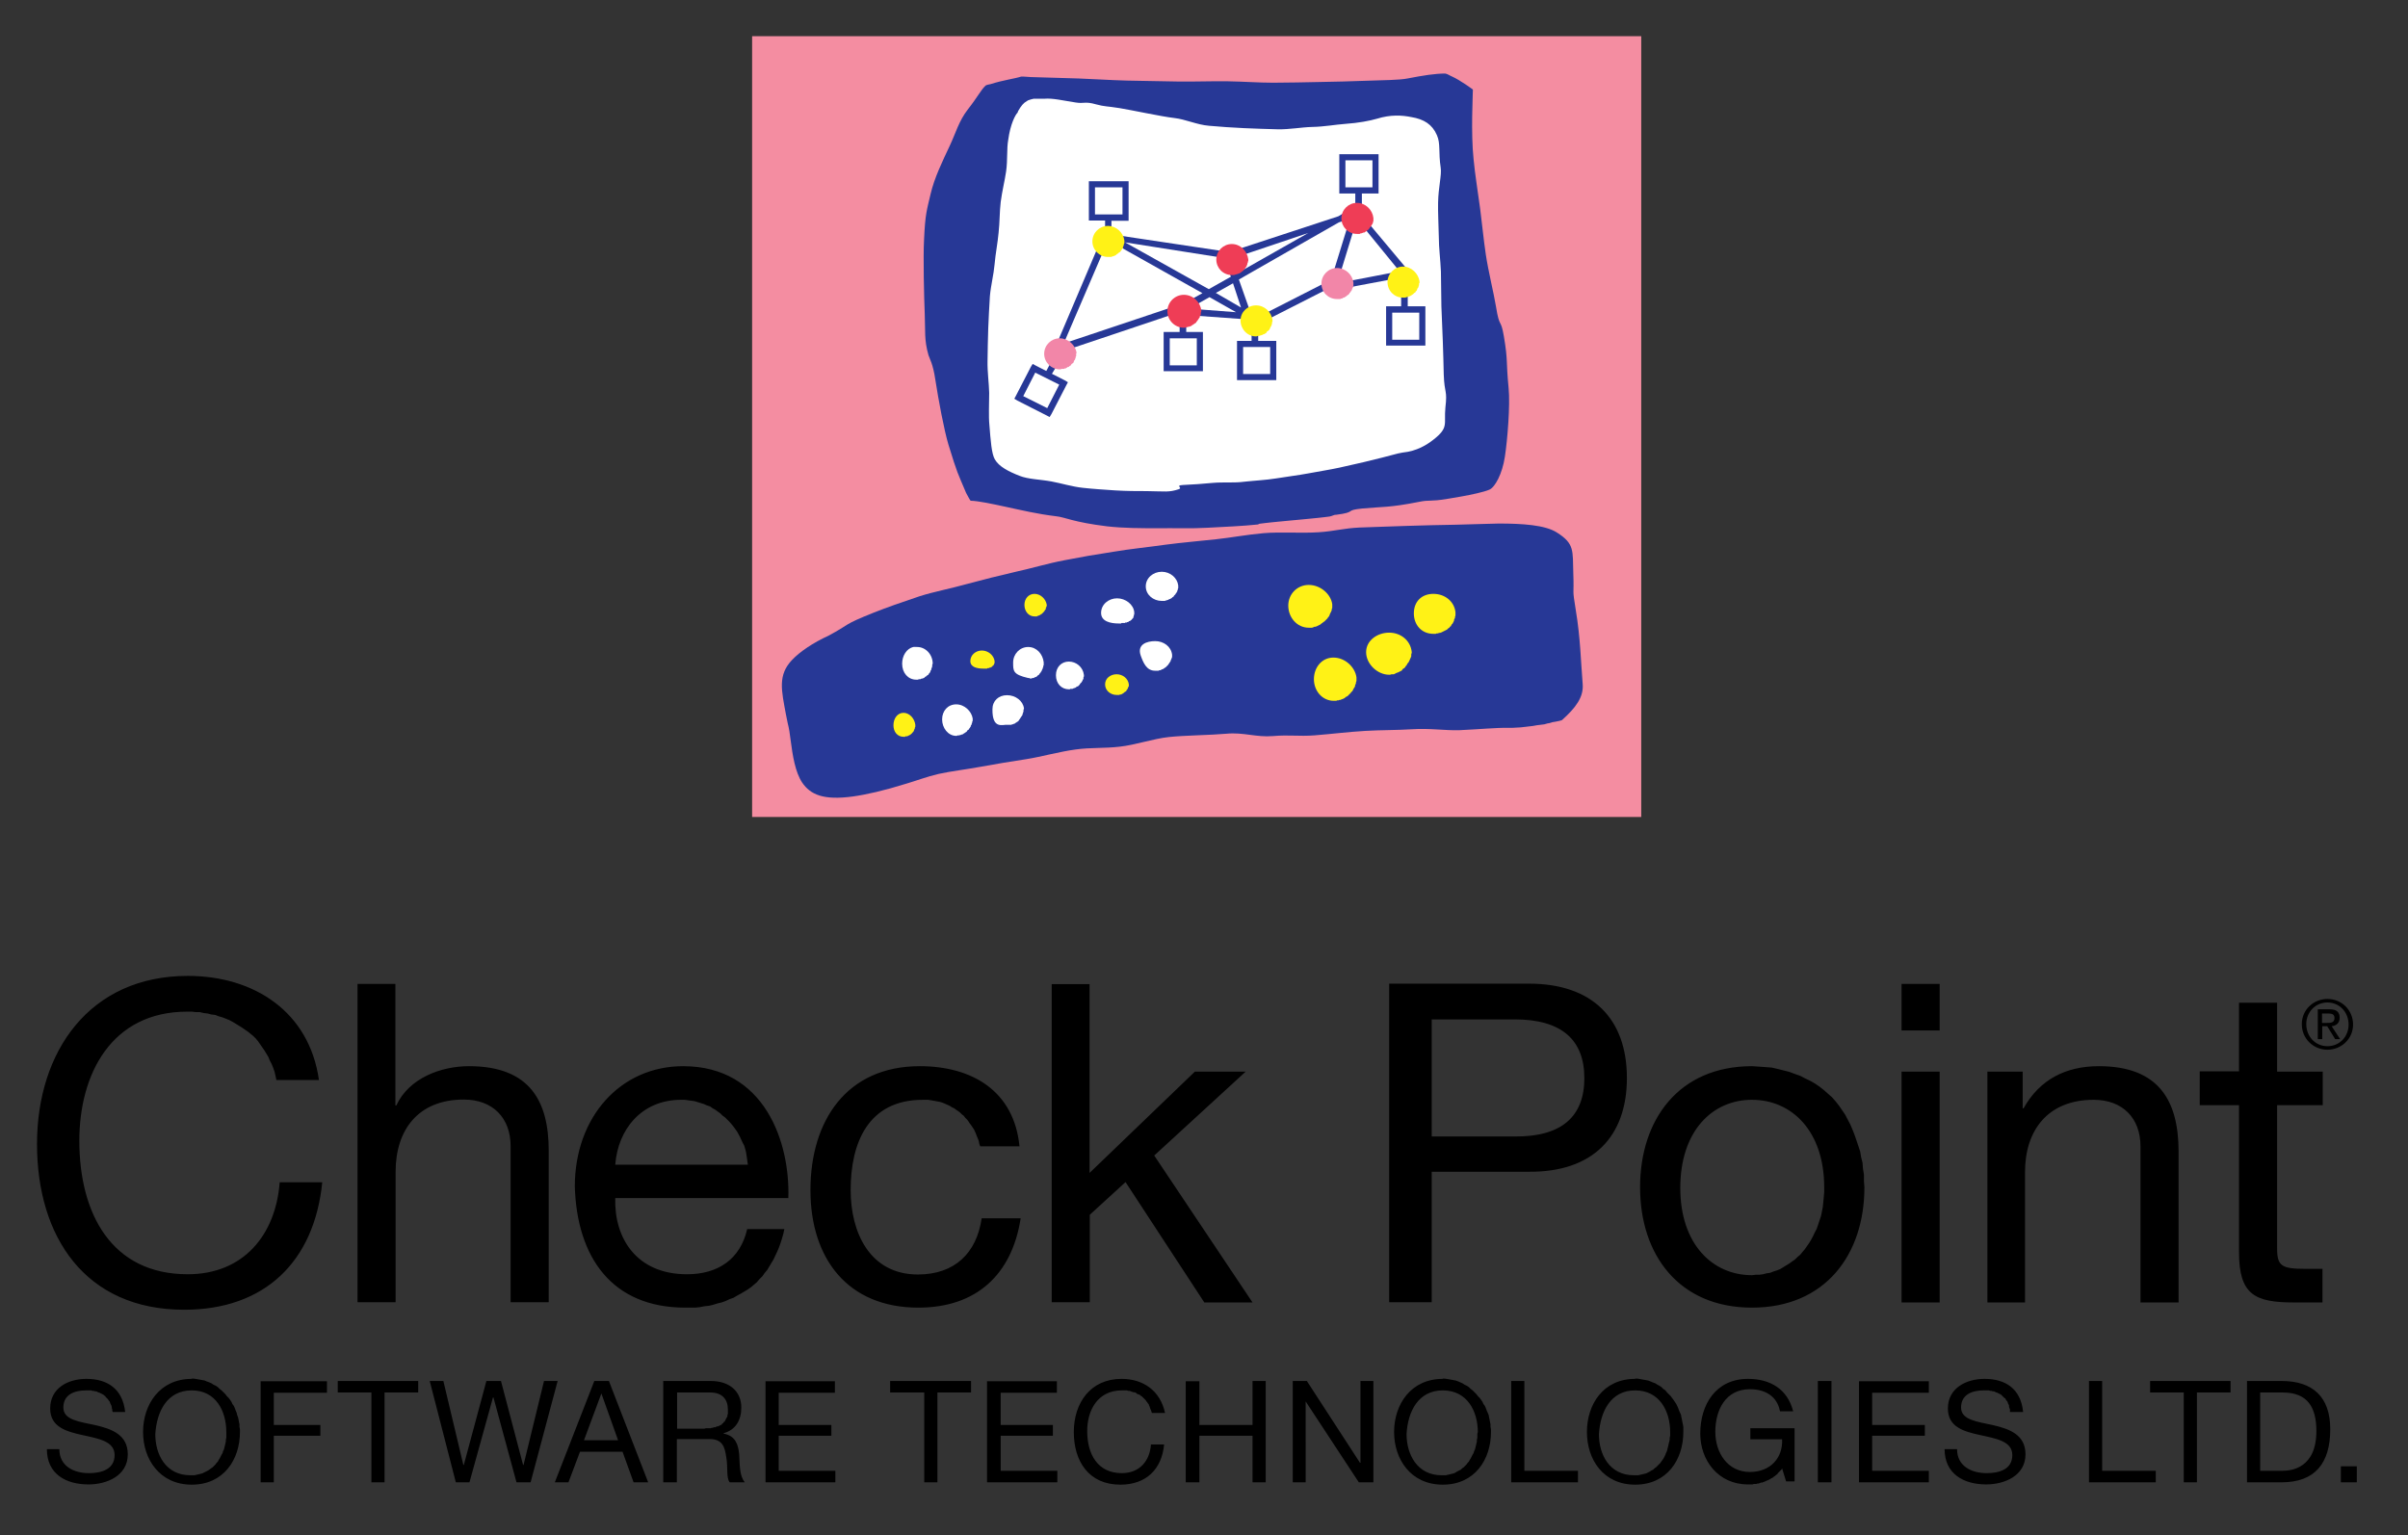<?xml version="1.0" encoding="UTF-8"?> <svg xmlns="http://www.w3.org/2000/svg" version="1.1" id="svg2903" x="0" y="0" viewBox="206 70 1024 653" xml:space="preserve"><rect x="206" y="70" width="1024" height="653" fill="#333333" stroke="none"/><style>.st1{fill:#273896}.st2{fill:#fff}.st3{fill:#fff216}</style><g id="layer1" transform="translate(-158.063 -146.907)"><path id="path2588" d="M443.9 632c-41.8 0-64.1 32.2-64.1 71.5 0 39.5 20.5 70.5 62.6 70.5 34.2 0 55.3-20.4 58.7-54.2H483c-1.7 22.4-15.4 39.1-39.1 39.1-32.5 0-46.1-25.9-46.1-56.8 0-28.3 13.6-54.9 45.9-54.9h1.9l1.7.2h1.7l1.7.4 1.7.2 1.5.4 1.7.2 1.5.6 1.5.4 1.5.6 1.5.6 1.5.8 1.3.8 1.3.8 1.3.8 1.3.9 1.3.9 1.1.9 1.1.9 1.1 1.1.9 1.1.9 1.3.9 1.3.9 1.3.8 1.3.9 1.5.6 1.5.8 1.5.6 1.5.6 1.7.4 1.7.4 1.9h18.1c-4.1-29-27.5-44.3-55.8-44.3zm72.2 3.4v135.4h16.2v-55.5c0-17.6 9.4-30.7 29-30.7 12.3 0 19.9 7.8 19.9 19.8v66.4h16.2v-64.5c0-21-8-35.9-33.9-35.9-11.8 0-25.5 5-30.9 16.7h-.4v-51.7h-16.1zm295.2 0v135.4h16.2v-37.2l15.2-13.9 33.5 51.2h20.5l-41.8-62.5 38.9-35.7h-21.6l-44.8 43.1v-80.3h-16.1zm143.5 0v135.4h18.1v-55.5h41.4c27 .2 41.6-14.8 41.6-39.9 0-25.1-14.6-40.1-41.6-40.1h-59.5zm217.9 0v19.8h16.2v-19.8h-16.2zm181.1 6.4c-5.9 0-10.9 4.6-10.9 10.7 0 6.3 5 10.9 10.9 10.9s10.9-4.6 10.9-10.7c0-6.2-4.9-10.9-10.9-10.9zm-37.6 1.5v29.3h-16.7V687h16.7v62.5c0 18 6.6 21.4 23.3 21.4h12.2v-14.3h-7.3c-10.1 0-12-1.2-12-8.7V687h19.4v-14.3h-19.4v-29.3h-16.2zm37.6 0c5.1 0 9 4.1 9 9.4 0 5.2-3.9 9.2-9 9.2s-9-4.1-9-9.4c0-5.1 3.9-9.2 9-9.2zm-4.1 3v12.6h1.9v-5.5h2.1l3.4 5.5h2.1l-3.6-5.5c1.9-.2 3.4-1.3 3.4-3.6 0-2.4-1.3-3.6-4.3-3.6h-5zm1.9 1.7h2.6c1.3 0 2.6.2 2.6 1.9 0 2-1.5 2.1-3.2 2.1h-2.1v-4zm-378.7 2.5h35.2c20.3 0 29.7 8.9 29.7 25s-9.4 25-29.7 24.8h-35.2v-49.8zm-318.3 19.9c-26.8 0-46.1 21.7-46.1 51.2.9 30 15.7 51.5 47 51.5h4.2l1.9-.2 2.1-.4 1.9-.2 1.7-.4 1.9-.6 1.7-.4 1.7-.6 1.7-.8 1.7-.6 1.5-.9 1.5-.8 1.5-.9 1.5-.9 1.3-.9 1.3-1.1 1.3-1.1 1.1-1.3 1.3-1.3.9-1.3 1.1-1.3.9-1.5.9-1.5.9-1.5.8-1.7.8-1.7.8-1.9.6-1.7.6-1.9.6-2.1.4-1.9h-15.8c-2.9 12.7-12.3 19.2-25.6 19.2-21.4 0-31-15.3-30.5-32.4h73.6c.8-23.6-10-56.1-44.7-56.1zm100.6 0c-31.2 0-46.5 23.3-46.5 52.7 0 29.2 15.9 50 45.9 50 24.7 0 39.8-14.1 43.5-38h-16.6c-2.1 14.8-11.5 23.9-27.1 23.9-20.5 0-28.6-17.9-28.6-35.9 0-19.9 7.3-38.4 30.7-38.4h2.2l1.3.2 1.1.2 1.1.2 1.1.2.9.2 1.1.4.9.4.9.4.9.4.9.6.9.4.8.6.9.6.8.6.8.8.8.6.6.8.8.8.6.8.6.9.6.8.6.9.6.9.4.9.4.9.4 1.1.4.9.4 1.1.2 1.1.4 1.1h16.7c-2.3-23.6-20.2-34.1-42.4-34.1zm353.9 0c-31.1 0-47.6 22.7-47.6 51.5 0 28.7 16.5 51.2 47.6 51.2s47.8-22.5 47.8-51.2l-.2-2.6v-2.8l-.4-2.4-.2-2.6-.6-2.4-.4-2.4-.8-2.4-.8-2.4-.8-2.3-.9-2.3-.9-2.1-1.1-2.1-1.1-2.1-1.3-1.9-1.3-1.9-1.5-1.9-1.5-1.7-1.7-1.5-1.7-1.5-1.9-1.5-1.9-1.3-1.9-1.1-2.3-1.1-2.1-1.1-2.3-.8-2.4-.9-2.4-.6-2.4-.6-2.6-.6-2.6-.2-2.8-.2-3-.2zm147.5 0c-14.1 0-25.2 5.7-32 17.9h-.4v-15.6h-15v98.2h16v-55.5c0-17.6 9.6-30.7 29.2-30.7 12.3 0 19.9 7.8 19.9 19.8v66.4h16.2v-64.5c-.1-21.1-8.2-36-33.9-36zm-83.9 2.3v98.2h16.2v-98.2h-16.2zm-519 12h1.5l1.5.2 1.5.2 1.3.2 1.3.4 1.3.4 1.3.4 1.3.6 1.3.4 1.1.8 1.1.6 1.1.8 1.1.8.9.9 1.1.8.9.9.9.9.8.9.9 1.1.8 1.1.8 1.1.6 1.1.6 1.1.6 1.3.6 1.3.6 1.1.4 1.3.4 1.5.2 1.3.2 1.3.2 1.5.2 1.3h-56.4c1.1-14.9 11.1-27.6 28-27.6zm455.4 0c16.9 0 30.7 13.3 30.7 37.2v2.1l-.2 2.3-.2 2.1-.2 1.9-.4 2.1-.4 1.9-.6 1.7-.6 1.9-.6 1.7-.8 1.5-.8 1.7-.8 1.5-.8 1.3-.9 1.3-.9 1.3-1.1 1.3-.9 1.1-1.1.9-1.1 1.1-1.3.9-1.1.8-1.3.8-1.3.8-1.3.8-1.5.6-1.3.4-1.5.6-1.5.2-1.5.4-1.5.2h-1.5l-1.7.2c-16.9 0-30.5-13.3-30.5-37.1 0-24.2 13.6-37.5 30.5-37.5zM400.8 803.4c-7.8 0-15.4 3.9-15.4 12.6 0 7.9 6.9 9.8 13.7 11.3 6.8 1.5 13.7 2.6 13.7 8.5 0 6.2-5.8 7.7-10.9 7.7-6.5 0-12.6-3-12.6-10.2H384c0 10.5 8 15 17.7 15 7.8 0 16.7-3.7 16.7-12.8 0-8.4-6.9-10.8-13.7-12.4-6.9-1.5-13.7-2.2-13.7-7.5 0-5.6 4.8-7.3 9.6-7.3H402.8l.6.2h.6l.4.2h.6l.4.2.4.2.6.2.4.2.4.2.4.2.4.2.4.4.4.2.2.4.4.4.2.2.4.4.2.4.4.4.2.4.2.6.2.4.2.4.2.6v.6l.2.4v.6l.2.6h5.3c-1.1-10-7.7-14.1-16.5-14.1zm44.8 0c-13.6 0-20.7 10.9-20.7 22.6 0 11.6 7.1 22.4 20.7 22.4s20.5-10.7 20.5-22.4v-1.1l-.2-1.1v-1.1l-.2-.9-.2-1.1-.2-.9-.4-1.1-.2-.9-.4-.9-.4-1.1-.4-.9-.6-.8-.4-.9-.6-.9-.6-.8-.8-.8-.6-.8-.8-.8-.8-.8-.8-.6-.8-.8-.9-.6-.9-.4-.9-.6-.9-.4-1.1-.4-.9-.4-1.1-.2-1.1-.2-1.1-.2-1.3-.2h-.9zm395.4 0c-13.2 0-20.3 10.2-20.3 22.6 0 12.5 6.4 22.4 19.8 22.4 10.8 0 17.6-6.4 18.6-17.1h-5.6c-.5 7.1-4.9 12.2-12.4 12.2-10.3 0-14.7-8.1-14.7-17.9 0-8.9 4.5-17.3 14.7-17.3h2.2l.6.2h.6l.4.2.6.2.6.2h.4l.6.2.4.4.4.2.6.2.4.2.4.4.4.2.4.4.4.4.4.4.4.4.2.4.4.4.2.4.4.4.2.6.2.4.2.6.2.6.2.4.2.6.2.6h5.6c-2.1-9.7-9.5-14.5-18.5-14.5zm136.6 0c-13.6 0-20.7 10.9-20.7 22.6 0 11.6 7.1 22.4 20.7 22.4s20.5-10.7 20.5-22.4v-1.1l-.2-1.1v-1.1l-.2-.9-.2-1.1-.2-.9-.2-1.1-.4-.9-.4-.9-.4-1.1-.4-.9-.6-.8-.4-.9-.6-.9-.6-.8-.8-.8-.6-.8-.8-.8-.8-.8-.8-.6-.8-.8-.9-.6-.9-.4-.9-.6-.9-.4-.9-.4-1.1-.4-1.1-.2-1.1-.2-1.1-.2-1.3-.2h-.9zm81.8 0c-13.6 0-20.5 10.9-20.5 22.6 0 11.6 6.9 22.4 20.5 22.4s20.5-10.7 20.5-22.4v-2.2l-.2-1.1-.2-.9-.2-1.1-.2-.9-.2-1.1-.4-.9-.4-.9-.4-1.1-.4-.9-.4-.8-.6-.9-.6-.9-.6-.8-.6-.8-.8-.8-.8-.8-.6-.8-.9-.6-.8-.8-.9-.6-.8-.4-.9-.6-1.1-.4-.9-.4-1.1-.4-1.1-.2-1.1-.2-1.1-.2-1.1-.2h-1.1zm48 0c-13.6 0-20.3 10.8-20.3 23.3 0 11.2 7.5 21.6 20.3 21.6h1.9l.6-.2h1l.6-.2h.4l.6-.2.4-.2h.6l.4-.2.6-.2.4-.2.4-.2.6-.2.4-.2.4-.2.6-.4.4-.2.4-.2.4-.4.4-.2.4-.4.6-.4.2-.4.4-.4.4-.4.4-.4.4-.4.2-.4 1.7 5.5h3.6v-22.6h-18.8v4.7h13.5c.4 7.8-4.9 13.9-13.7 13.9-9.5 0-14.7-8.2-14.7-17.1 0-9.2 4.3-18.1 14.7-18.1 6.4 0 11.6 2.9 12.8 9.4h5.6c-2.4-9.5-9.8-13.8-19.2-13.8zm100.6 0c-7.8 0-15.6 3.9-15.6 12.6 0 7.9 6.8 9.8 13.7 11.3 6.8 1.5 13.7 2.6 13.7 8.5 0 6.2-5.7 7.7-10.9 7.7-6.5 0-12.6-3-12.6-10.2h-5.3c0 10.5 8.1 15 17.7 15 7.8 0 16.7-3.7 16.7-12.8 0-8.4-6.9-10.8-13.7-12.4-6.8-1.5-13.7-2.2-13.7-7.5 0-5.6 4.8-7.3 9.6-7.3H1209.8l.6.2h.6l.4.2h.6l.4.2.4.2.6.2.4.2.4.2.4.2.4.2.4.4.2.2.4.4.4.4.4.2.2.4.2.4.4.4.2.4.2.6.2.4.2.4v.6l.2.6.2.4v1.2h5.6c-1-10-7.6-14.1-16.4-14.1zm-733.1.9v43.1h5.6v-19.8h19.8V823h-19.8v-13.7h22.6v-4.9h-28.2zm32.8 0v4.9H522v38.2h5.6v-38.2h14.3v-4.9h-34.2zm39.1 0l11.1 43.1h5.8l10-36.1h.2l9.8 36.1h6l11.5-43.1h-5.8l-8.7 35.7h-.2l-9.4-35.7h-6.2l-9.6 35.7h-.2l-8.5-35.7h-5.8zm70 0L600 847.4h5.8l4.9-13h18.1l4.7 13h6.2L623 804.3h-6.2zm29.3 0v43.1h5.8V829h13.9c5.6 0 6.5 3.5 7.1 7.7.8 4.2-.1 9 1.5 10.7h6.4c-2.4-2.9-2.1-7.6-2.4-11.9-.4-4.2-1.6-7.9-6.6-8.8v-.2c5.2-1.4 7.5-5.7 7.5-10.9 0-6.8-4.9-11.3-13-11.3h-20.2zm43.5 0v43.1h29.7v-4.9h-24.1v-14.9h22.4V823h-22.4v-13.7h23.9v-4.9h-29.5zm53 0v4.9h14.5v38.2h5.6v-38.2H777v-4.9h-34.4zm41.2 0v43.1h29.9v-4.9h-24.1v-14.9h22.2V823h-22.2v-13.7h23.9v-4.9h-29.7zm84.5 0v43.1h5.8v-19.8h22.6v19.8h5.6v-43.1h-5.6V823h-22.6v-18.6h-5.8zm45.5 0v43.1h5.5V813l22.6 34.4h6.2v-43.1h-5.5v34.8h-.2l-22.6-34.8h-6zm92.9 0v43.1h28.4v-4.9h-22.8v-38.2h-5.6zm130.4 0v43.1h5.8v-43.1h-5.8zm17.5 0v43.1h29.7v-4.9h-24.1v-14.9h22.4V823h-22.4v-13.7h24.1v-4.9h-29.7zm97.8 0v43.1h28.4v-4.9H1258v-38.2h-5.6zm26 0v4.9h14.3v38.2h5.6v-38.2h14.3v-4.9h-34.2zm41.2 0v43.1h14.7c14.3 0 20.7-8.2 20.7-22.6 0-13.8-7.5-20.5-20.7-20.5h-14.7zm-874 4c10.4 0 14.7 9 14.7 17.7v2.5l-.2.8v.8l-.2.8-.2.9-.2.8-.2.8-.4.8-.2.8-.4.6-.4.8-.4.8-.4.6-.4.8-.6.6-.4.6-.6.6-.6.6-.6.4-.8.6-.6.4-.8.4-.8.4-.8.4-.8.2-.8.2-.9.2-.8.2H445c-10.5 0-14.9-8.9-14.9-17.5.6-9.6 5-18.6 15.5-18.6zm532 0c10.5 0 14.9 9 14.9 17.7l-.2.8V828.5l-.2.8v.8l-.2.8-.2.9-.2.8-.2.8-.4.8-.2.8-.4.6-.4.8-.4.8-.4.6-.4.8-.6.6-.4.6-.6.6-.6.6-.6.4-.6.6-.8.4-.8.4-.6.4-.8.4-.9.2-.8.2-.9.2-.8.2h-1.8c-10.4 0-14.9-8.9-14.9-17.5.5-9.6 5-18.6 15.4-18.6zm81.8 0c10.5 0 14.9 9 14.9 17.7v1.6l-.2.9v.8l-.2.8-.2.8-.2.9-.2.8-.2.8-.2.8-.4.8-.2.6-.4.8-.4.8-.4.6-.6.8-.4.6-.6.6-.6.6-.6.6-.6.4-.6.6-.8.4-.6.4-.8.4-.8.4-.8.2-.9.2-.8.2-.9.2h-1.8c-10.5 0-14.9-8.9-14.9-17.5.6-9.6 5-18.6 15.4-18.6zm-407.4.9h14.1c5.3 0 7.5 3.1 7.5 7.3V818.3l-.2.4v.6l-.2.4-.2.3-.2.4-.2.4-.2.4-.2.4-.4.2-.2.4-.4.2-.2.4-.4.2-.4.2-.4.2-.4.2h-.4l-.4.2-.4.2h-.6l-.4.2h-.4l-.6.2h-2l-.6.2H652v-15.4zm673.2 0h9.6c10.5 0 14.3 6.2 14.3 16.4 0 15.8-10.6 16.9-14.5 16.9h-9.4v-33.3zm-705.4.4l7.1 19.9h-14.5l7.4-19.9zm739.7 31v6.8h6.8v-6.8h-6.8z"></path><path id="polygon2410" fill="#f48da1" d="M683.9 564.4H1062V232.3H683.9z"></path><path id="path2412" class="st1" d="M929.5 436.6l-.8.1-.8.1-.8.1-.9.1-.9.1-.9.1-1 .1-1 .1-2 .2-2.1.2-2.1.2-2.2.2-2.1.2-2.1.2-2.1.2-1 .1-1 .1-1 .1-.9.1-.9.1-.9.1-.8.1-.8.1-.8.1-.6.3c-6.7.7-14 1-21.6 1.4-6.7.4-13.8.1-20.9.2-7.1 0-14.4 0-21.6-.8-14.7-1.8-17.8-3.9-21.8-4.3-8.2-1-14.3-2.5-21.3-4-5.6-1.2-11.5-2.5-15-2.6-.4-.4-1.6-2.8-1.9-3.3-3.7-8.8-3.6-7.8-7.5-20.5-1.9-6.3-4.3-19.3-5.6-27.7-1-6.8-2.4-8.8-2.9-10.4-1.9-6.5-1.3-10.4-1.6-17.5-.3-7.1-.7-24.3-.3-31.5.5-11.3 1.2-12.7 2.8-19.6 1.6-6.9 5.1-14 8.1-20.4 2.6-5.5 3.9-10.6 7.7-15.5 4.4-5.6 5.4-8.1 7.6-10.2.2-.2 1.8-.6 2.1-.6 5.3-1.7 10.2-2.3 13-3.2.7-.1 3.4.2 4.1.2 1.2 0 8.9.3 20.3.6 6 .2 13 .7 20.6.9 6.9.2 14.2.2 21.8.4 6.9.1 14-.2 21.1-.1 6.5.1 13 .6 19.3.6 6.8 0 13.5-.2 19.6-.3 7-.1 13.4-.3 19-.5 8.5-.3 15-.3 18.5-1 6.7-1.3 11.7-2.1 16.1-2.1 1.2.3 1.7.8 2.7 1.2 3.8 1.7 9 5.6 9 5.6 0 2.4-.9 18.5.3 29.7.6 6.4 1.8 13.6 2.8 21.1.9 7 1.4 12.6 2.4 19.4 1 6.8 3.4 16.5 4.3 22 1.6 10 2 4.6 3.4 12.9 1.8 10.8.8 9.6 2 22 .7 7.1-.5 22-1.6 29.1-1.1 7.3-4.2 13-6.6 14-4.9 2.1-20.8 4.3-17.7 3.9-8.1 1.3-7.5.3-12.3 1.3-12.7 2.5-15.4 2-24 2.8-8 .8-1.9 1.5-11.3 2.7-.7-.1-1.7.6-2.6.7z"></path><path id="path2414" class="st2" d="M796.8 264.8l.1-.3.1-.3.3-.5.3-.5.3-.5.3-.4.3-.4.3-.4.3-.3.3-.3.3-.3.3-.2.3-.2.3-.2.3-.2.3-.2.3-.1.3-.1.3-.1.3-.1.4-.1.4-.1.4-.1h4.6c3.4-.3 7.6.7 13.3 1.6 3.7.6 3.8-.6 8.7.8 3.7 1 4.4.7 10 1.6 4.4.7 17.9 3.6 23.2 4.2 4.7.5 9.7 2.9 14.8 3.3 4.8.4 9.8.8 14.7 1 4.9.2 9.8.4 14.5.5 5.1.1 10.1-.9 14.7-1 5.1-.1 9.8-1 14-1.3 5.7-.4 10.4-1.3 13.5-2.2 5.8-1.8 10.6-1.5 14.6-.7 5.4.9 8.9 3.1 10.9 7.7 1.6 3.6.6 7.2 1.6 13.8.5 3.1-1 8.4-1.1 14.8-.1 4.4.2 9.3.3 14.6 0 4.8.7 9.8.9 14.8.1 4.9.1 9.9.2 14.8.2 5.2.4 10.1.6 14.8.2 5.3.3 10.1.4 14.2.3 8.5 1.6 6.3.7 14.1-.7 7.1 1.6 8.4-5.2 13.7-2.7 2.1-6.9 4.8-13 5.4-1.8.2-6.5 1.7-13.4 3.3-3.8 1-8.3 1.9-13.4 3.1-4.1.9-8.8 1.6-13.5 2.5-4.3.8-8.7 1.3-13.5 2.1-4.3.7-8.9.9-13.5 1.4-4.3.6-8.8.1-13.4.5-4.2.4-8.4.7-12.7.9-3.5.2.1 1.2-1.8 1.8-4.3 1.4-5.5.9-13.7.8-4.1 0-8.2 0-13.3-.3-4.4-.3-9.3-.6-13.8-1.1-4.6-.5-9-1.9-13.3-2.7-4.9-.9-9.8-.9-13.6-2.4-4.8-1.9-8.7-3.9-10.5-7-1.4-2.4-1.8-8.2-2.3-14.5-.4-4-.1-8.7-.1-13.8-.1-4.3-.8-8.8-.7-13.6.1-4.5.1-9.1.3-13.9.2-4.5.4-9 .7-13.6.4-4.6 1.6-9.1 2-13.6.4-4.6 1.3-9 1.7-13.4.5-4.5.4-8.9.9-13.1.6-4.6 1.7-8.9 2.3-13 .7-5 .2-9.6.9-13.4.9-6.8 3.1-10.8 4-11.6z"></path><path id="path2416" class="st1" d="M1028.3 523.2l-.3.1-.3.1-.4.1-.4.1-.5.1-.5.1-.5.1-.6.1-.6.1-.6.2-.7.2-.7.1-.7.2-.7.2-.8.1-.8.1-.8.1-.8.1-1.7.3-1.7.2-1.7.2-1.8.2-1.8.1-1.8.1h-1.8c-4.8-.1-11.9.6-20.6 1-6.1.2-12.6-.9-20.2-.4-6.2.4-12.9.3-19.9.7-6.9.4-14.1 1.3-21.6 1.9-6.7.5-10.6-.3-17.6.3-7.1.6-12.6-1.7-19.8-1-6.6.6-17.9.7-24.4 1.4-6.7.7-14.4 3.4-20.9 4.1-6.8.8-12.4.3-18.8 1.2-6.8.9-14.6 3.1-20.9 4.1-6.7 1-13.1 2.1-19.2 3.2-6.5 1.2-12.7 1.9-18.2 3.1-5.1 1.2-9.5 2.9-13.6 4.1-9.6 3-17.1 4.7-22.9 5.5-12.5 1.7-18-.8-21.5-5.9-3-4.5-4.1-11.7-4.9-17.9-1-7.6-.7-4.1-2-11-1.9-10.3-3.6-16.8 2.6-23.3 3.2-3.4 8.9-7.3 15.5-10.3 9.5-5.1 5.7-4.4 19.2-9.8 5.3-2.1 11.8-4.4 19.6-7 6-1.9 13-3.2 20.5-5.3 6.3-1.7 13-3.4 20.4-5.1 6.5-1.4 13.3-3.5 20.7-4.9 6.6-1.3 13.5-2.5 20.8-3.6 7-1.2 14.4-1.9 22.1-3 6.8-.9 14-1.5 21.4-2.3 6.6-.7 13.3-2 20.3-2.6 6.8-.6 16.3.1 23.5-.4 6.4-.4 10.6-1.7 17.3-2 6.6-.3 13.4-.4 20.3-.7 6.8-.2 13.7-.4 20.8-.5 5.9-.1 11.9-.4 18.1-.5 10 0 19.7.6 24.7 3.8 7.6 4.8 6.7 7.7 7 17.2.4 10.7-.6 5.5 1.1 16.1 1.9 11.4 2.1 21.4 2.9 31.3.4 5.5-3 10-8.8 15.2z"></path><path id="path2418" class="st2" d="M858.1 460.1c-3.6 0-6.8 2.6-6.8 6.2s3.2 6.2 6.8 6.2h1.4l.2-.2h.4l.4-.2h.2l.4-.2.2-.2h.4l.2-.2.4-.2.2-.2.2-.2.4-.2.2-.4.2-.2.2-.2.2-.2.2-.4.2-.2.2-.4.2-.2v-.4l.2-.2v-.4l.2-.4v-1.2c-.4-3.2-3.4-5.8-7-5.8zm-19 11.3c-3.6 0-6.8 2.6-6.8 6.2s3.9 4.5 7.5 4.5h1l.2-.2h1.4l.2-.2H843.2l.2-.2h.4l.2-.2.2-.2h.2l.4-.2.2-.2h.2v-.2l.2-.2.2-.2.2-.2.2-.2v-.4l.2-.2V478.5l.2-.2v-1c-.3-3.3-3.7-5.9-7.3-5.9zm16.2 18.2c-3.6 0-7.7 1.4-6.2 6 1.2 3.4 2.6 6.6 6.2 6.6H856.7l.4-.2h.4l.4-.2.2-.2h.4l.2-.2.4-.2.2-.2.4-.2.2-.2.2-.2.4-.4.2-.2.2-.2.2-.4.2-.2.2-.4.2-.2.2-.4v-.2l.2-.4.2-.4v-.2l.2-.4v-1c-.4-3.5-3.6-5.8-7.2-5.8zm-102.9 2.5c-2.8.7-4.7 3.7-4.7 7.1 0 3.9 2.5 6.8 6 6.8h.8l.2-.2h.8l.2-.2h.4l.4-.2h.2l.4-.2.2-.2.2-.2.4-.2.2-.2.2-.2.4-.2.2-.2.2-.4.2-.2.2-.2.2-.4v-.2l.2-.4.2-.2v-.4l.2-.4v-.2l.2-.4v-.8l.2-.4c0-3.9-3-7.1-6.6-7.1-.8 0-1.3-.1-1.7 0zm48.9 0c-3.6 0-6.4 3-6.4 6.6 0 3.6-.1 5.1 6.4 6.6h.4l.4.2H802.7l.4-.2H803.7l.2-.2.4-.2h.2l.4-.2.2-.2.2-.2.2-.2.4-.2.2-.4.2-.2.2-.2.2-.4.2-.2.2-.4v-.1l.2-.4.2-.4v-.2l.2-.4v-.4l.2-.4V498.6c-.4-3.5-3-6.5-6.6-6.5zm17.3 6.2c-3.1 0-5.5 2.3-5.5 5.8 0 3.6 2.4 6 5.5 6h.4l.2-.2h1l.2-.2h.4l.2-.2h.2l.4-.2.2-.2.2-.2h.4l.2-.2.2-.2.2-.2.2-.2.2-.4.2-.2.2-.2.2-.2.2-.4.2-.2v-.2l.2-.4v.1l.2-.4V505l.2-.4V504c-.4-3.4-3.3-5.7-6.4-5.7zm-26.3 14.3c-3.6 0-6.2 2.4-6.2 6-.1 8.7 4.5 6.4 6.2 6.6H794.1l.4-.2h.2l.4-.2h.2l.4-.2.2-.2.4-.2.2-.2.4-.2.2-.2.2-.2.2-.4.2-.2.2-.4.2-.2.2-.4.2-.2.2-.4.2-.2v-.4l.2-.4v-.2l.2-.4v-.8l.2-.4v-.2c-.4-3.2-3.6-5.6-7.2-5.6zm-21.6 3.9c-3.6 0-6 2.8-6 6.4 0 3.6 2.5 7 6 7h.2l.4-.2h.8l.2-.2h.4l.4-.2h.2l.4-.2.2-.2.4-.2.2-.2.4-.2.2-.2.2-.2.2-.4.4-.2.2-.2.2-.4.2-.2.2-.4.2-.2v-.4l.2-.2.2-.4v-.4l.2-.2v-.4l.2-.4v-1c-.5-3.1-3.5-6-7-6z"></path><path id="path2434" class="st3" d="M920.6 465.7c-4.9 0-8.7 3.9-8.7 8.8 0 5 3.7 9.4 8.7 9.4h1.4l.6-.2.4-.2h.4l.6-.2.4-.2.4-.2.4-.2.4-.2.4-.4.4-.2.4-.4.4-.2.4-.4.4-.4.2-.2.4-.4.2-.4.4-.4.2-.4.2-.6.2-.4.2-.4.2-.4.2-.6v-.4l.2-.4v-1.6c-.6-4.3-5-8.2-10-8.2zM804 469.5c-2.6 0-4.3 2.1-4.3 4.7s1.7 4.9 4.3 4.9h1l.2-.2h.2l.4-.2h.2l.2-.2h.2l.2-.2.2-.2h.2l.2-.2.2-.2.2-.2.2-.2.2-.2v-.1l.2-.2.2-.2v-.2l.2-.2.2-.2V475.4l.2-.2v-.2l.2-.4v-.4c-.4-2.6-2.7-4.7-5.2-4.7zm169.6 0c-5 0-8.3 3.3-8.3 8.3 0 4.9 3.3 8.7 8.3 8.7h1l.4-.2h.6l.4-.2h.4l.6-.2.4-.2.4-.2.4-.2.4-.2.4-.2.4-.2.2-.2.4-.4.4-.2.2-.4.4-.2.2-.4.2-.4.4-.4.2-.4.2-.4.2-.4v-.4l.2-.4.2-.4v-.4l.2-.6v-1.4c-.5-4.5-4.4-7.8-9.4-7.8zM954.8 486c-5 0-9.8 3.3-9.8 8.3 0 5 4.8 9.6 9.8 9.6h.4l.6-.2h1l.4-.2.4-.2.4-.2.6-.2.4-.2.4-.2.4-.2.4-.2.2-.4.4-.4.4-.2.4-.4.2-.4.4-.4.2-.4.2-.4.4-.4.2-.4.2-.4.2-.4.2-.6v.1l.2-.4.2-.6v-.8l.2-.6v-.4c-.5-4.8-4.6-8.2-9.6-8.2zm-173.2 7.6c-2.6 0-4.9 1.9-4.9 4.5s2.9 3.2 5.5 3.2H783.8l.2-.2H784.6l.2-.2h.4l.2-.2h.2l.2-.2h.2v-.2l.2-.2h.2v-.1l.2-.2v-.2h.2v-.4l.2-.2v-1c-.4-2.5-2.8-4.4-5.4-4.4zm149.5 3c-5 0-8.3 4.3-8.3 9.2 0 4.9 3.5 9.2 8.5 9.2h1l.4-.2h.6l.4-.2h.4l.4-.2.6-.2.4-.2.4-.2.4-.4.4-.2.4-.2.4-.4.2-.2.4-.4.4-.4.2-.4.4-.2.2-.4.2-.4.2-.4.4-.6.2-.4v-.4l.2-.4.2-.6v-.4l.2-.4V505c-.6-4.3-4.8-8.4-9.8-8.4zm-92.2 7.1c-2.6 0-4.9 1.7-4.9 4.3 0 2.6 2.3 4.5 4.9 4.5h1.2l.2-.2H840.9l.2-.2h.2l.2-.2.2-.2h.2l.2-.2.2-.2.2-.2h.2l.2-.2.2-.2v-.2l.2-.2.2-.2v-.2l.2-.2v-.2l.2-.4v-.2.1l.2-.2v-.8c-.3-2.5-2.6-4.3-5.2-4.3zm-90.6 16.4c-2.6 0-4.3 2.4-4.3 5.3 0 2.8 1.7 4.9 4.3 4.9H748.9l.2-.2h.8l.2-.2h.2l.2-.2h.2l.2-.2h.2l.2-.2.2-.2.2-.2h.2v-.2l.2-.2.2-.2.2-.2v-.1l.2-.2v-.2l.2-.4v-.2l.2-.2v-.4l.2-.4v-.8c-.3-2.7-2.5-5.1-5-5.1z"></path><path id="polygon2450" class="st1" d="M933.6 282.5v16.7h6.8v4.9l-.4-.1-.4 1.1-6.4 3.8-46.3 15.2h-.2l-50-7.5v-5.8h7.3V294H827.1v16.7H834v7.7l.8.4 40.6 22.8-7.7 4.3h-.2L816.4 363l17.7-41.2-2.6-1.1-18.8 44.2-1.1 2.8 3-.9 54.2-18.2h.2l9.4-5.3 11.3 6.4-19.6-1.5-.2 2.8 23.7 1.7.9 2.6.8 1.3 1.5-.6 34.8-17.7-1.5-2.4-33.1 16.9-.6-1.7.4-.8-.8-.4-.2-.2-4.9-13.9 42.5-24.3 4.7-1.5-6.6 21.4 2.8.9 6.8-22.2 18.1 22.2-26.5 5.1.4 2.6 29.2-5.5 2.3-.4-1.5-1.9L942 307l.2-.4h.2l.8-.4v-7h7.1v-16.7h-16.7zm2.6 2.6h11.5v11.5h-11.5v-11.5zm-106.5 11.5h11.7v11.5h-11.7v-11.5zm90.7 19.4l-30.5 17.3-.6-1.7-2.6.9.8 2.1-9.4 5.3-35.6-19.9 44.4 7h.8l32.7-11zm-32 21.4l3.4 10.3-10.7-6.2 7.3-4.1zm71.5 4.9v4.9H953.5v16.7h16.7v-16.7h-7.5v-4.7l-2.8-.2zm-3.8 7.6h11.5v11.5h-11.5v-11.5zm-90.4 5.4v2.8h-6.8v16.7h16.7v-16.7h-7.1v-2.8h-2.8zm30.6 3.8v2.8h-6.2v16.7h16.7v-16.7h-7.7v-2.8h-2.8zm-34.8 1.7H873v11.5h-11.5v-11.5zm31.2 3.7h11.5V376h-11.5v-11.5zm-82 7l-1.7 3.2-4.7-2.4-1.1-.6-.8 1.3-6.4 12.4-.6 1.1 1.3.8 12.6 6.4 1.1.6.8-1.3 6.4-12.4.6-1.1-1.3-.8-5.5-2.8 1.7-2.8-2.4-1.6zm-6.4 3.9l10.2 5.1-5.1 10-10.2-5.1 5.1-10z"></path><path id="path2482" d="M941.1 303.2c-3.6 0-6.6 2.9-6.6 6.6 0 3.6 2.9 6.6 6.6 6.6H942.3l.2-.2h.4l.4-.2h.2l.4-.2h.4l.2-.2.4-.2.2-.2.2-.2.4-.2.2-.2.2-.2.2-.2.2-.4.2-.2.2-.2.2-.4.2-.2.2-.4.2-.2v-.2l.2-.2v-.4l.2-.4v-1.4c-.4-3.5-3.4-6.4-7-6.4zm-53.2 17.5c-3.6 0-6.6 2.9-6.6 6.6 0 3.6 2.9 6.6 6.6 6.6h1l.4-.2h.4l.2-.2h.4l.4-.2h.2l.4-.2.2-.2.4-.2.2-.2.2-.2.4-.2.2-.2.2-.4.2-.2.2-.2.2-.2.2-.4.2-.2.2-.4v-.2l.2-.4v-.4l.2-.2v-.4l.2-.4v.1-.8c-.5-3.6-3.4-6.5-7-6.5zm-20.4 21.6c-3.8 0-7 3.1-7 7 0 3.8 3.1 7 7 7h.4l.4-.2H868.9l.4-.2h.4l.4-.2h.2l.4-.2.2-.2.4-.2.2-.2.4-.2.2-.2.4-.2.2-.2.2-.4.2-.2.2-.2.2-.4.2-.2.2-.4.2-.2.2-.4v-.4l.2-.2.2-.4v-.8l.2-.4V348.9c-.4-3.5-3.5-6.6-7.4-6.6z" fill="#ef3d56"></path><path id="path2488" d="M932.6 330.9c-3.6 0-6.6 3-6.6 6.6 0 3.7 2.9 6.6 6.6 6.6h1.4l.4-.2h.4l.2-.2.4-.2h.2l.4-.2.2-.2.4-.2.2-.2.2-.2.4-.2.2-.2.2-.2.2-.4.2-.2.2-.2.2-.4.2-.2.2-.4v-.2l.2-.4.2-.2v-.4l.2-.4v-1.4c-.4-3.3-3.3-6.2-7-6.2zm-117.9 29.9c-3.6 0-6.6 2.9-6.6 6.6 0 3.6 3 6.6 6.6 6.6h.4l.4-.2h1l.4-.2h.4l.2-.2.4-.2.2-.2h.4l.2-.2.2-.2.4-.2.2-.2.2-.4.2-.2.4-.2.2-.2.2-.4v-.2l.2-.4.2-.2.2-.4v-.2l.2-.4v-.4l.2-.2V367.2l.2-.2c-.5-3.3-3.6-6.2-7.2-6.2z" fill="#f286a8"></path><path id="path2492" class="st3" d="M835.2 313c-3.6 0-6.6 2.9-6.6 6.6 0 3.6 3 6.6 6.6 6.6h1.4l.4-.2h.2l.4-.2h.2l.4-.2.4-.2.2-.2.2-.2.4-.2.2-.2.2-.2.4-.2.2-.2.2-.2.2-.4.2-.2.2-.2.2-.4.2-.2v-.4l.2-.4v-.2l.2-.4v-.4l.2-.2V319.2c-.4-3.3-3.4-6.2-7-6.2zm125.5 17.3c-3.6 0-6.6 3-6.6 6.6 0 3.7 2.9 6.6 6.6 6.6h1l.4-.2h.2l.4-.2h.4l.2-.2h.4l.2-.2.4-.2.2-.2.4-.2.2-.2.2-.2.2-.2.4-.2.2-.4.2-.2.2-.2.2-.4v-.2l.2-.4.2-.2.2-.4v-.4l.2-.2v-.8l.2-.2v-.8c-.5-3.2-3.4-6.2-7-6.2zm-62.5 16.5c-3.6 0-6.6 2.8-6.6 6.4 0 3.7 2.9 6.8 6.6 6.8h.2l.4-.2h.8l.2-.2h.4l.4-.2h.2l.4-.2.2-.2h.4l.2-.2.4-.2.2-.2.2-.4.2-.2.4-.2.2-.2.2-.2.2-.4.2-.2v-.4l.2-.2.2-.4.2-.2v-.4l.2-.4V354l.2-.4v-.4c-.4-3.6-3.4-6.4-7-6.4z"></path></g></svg> 